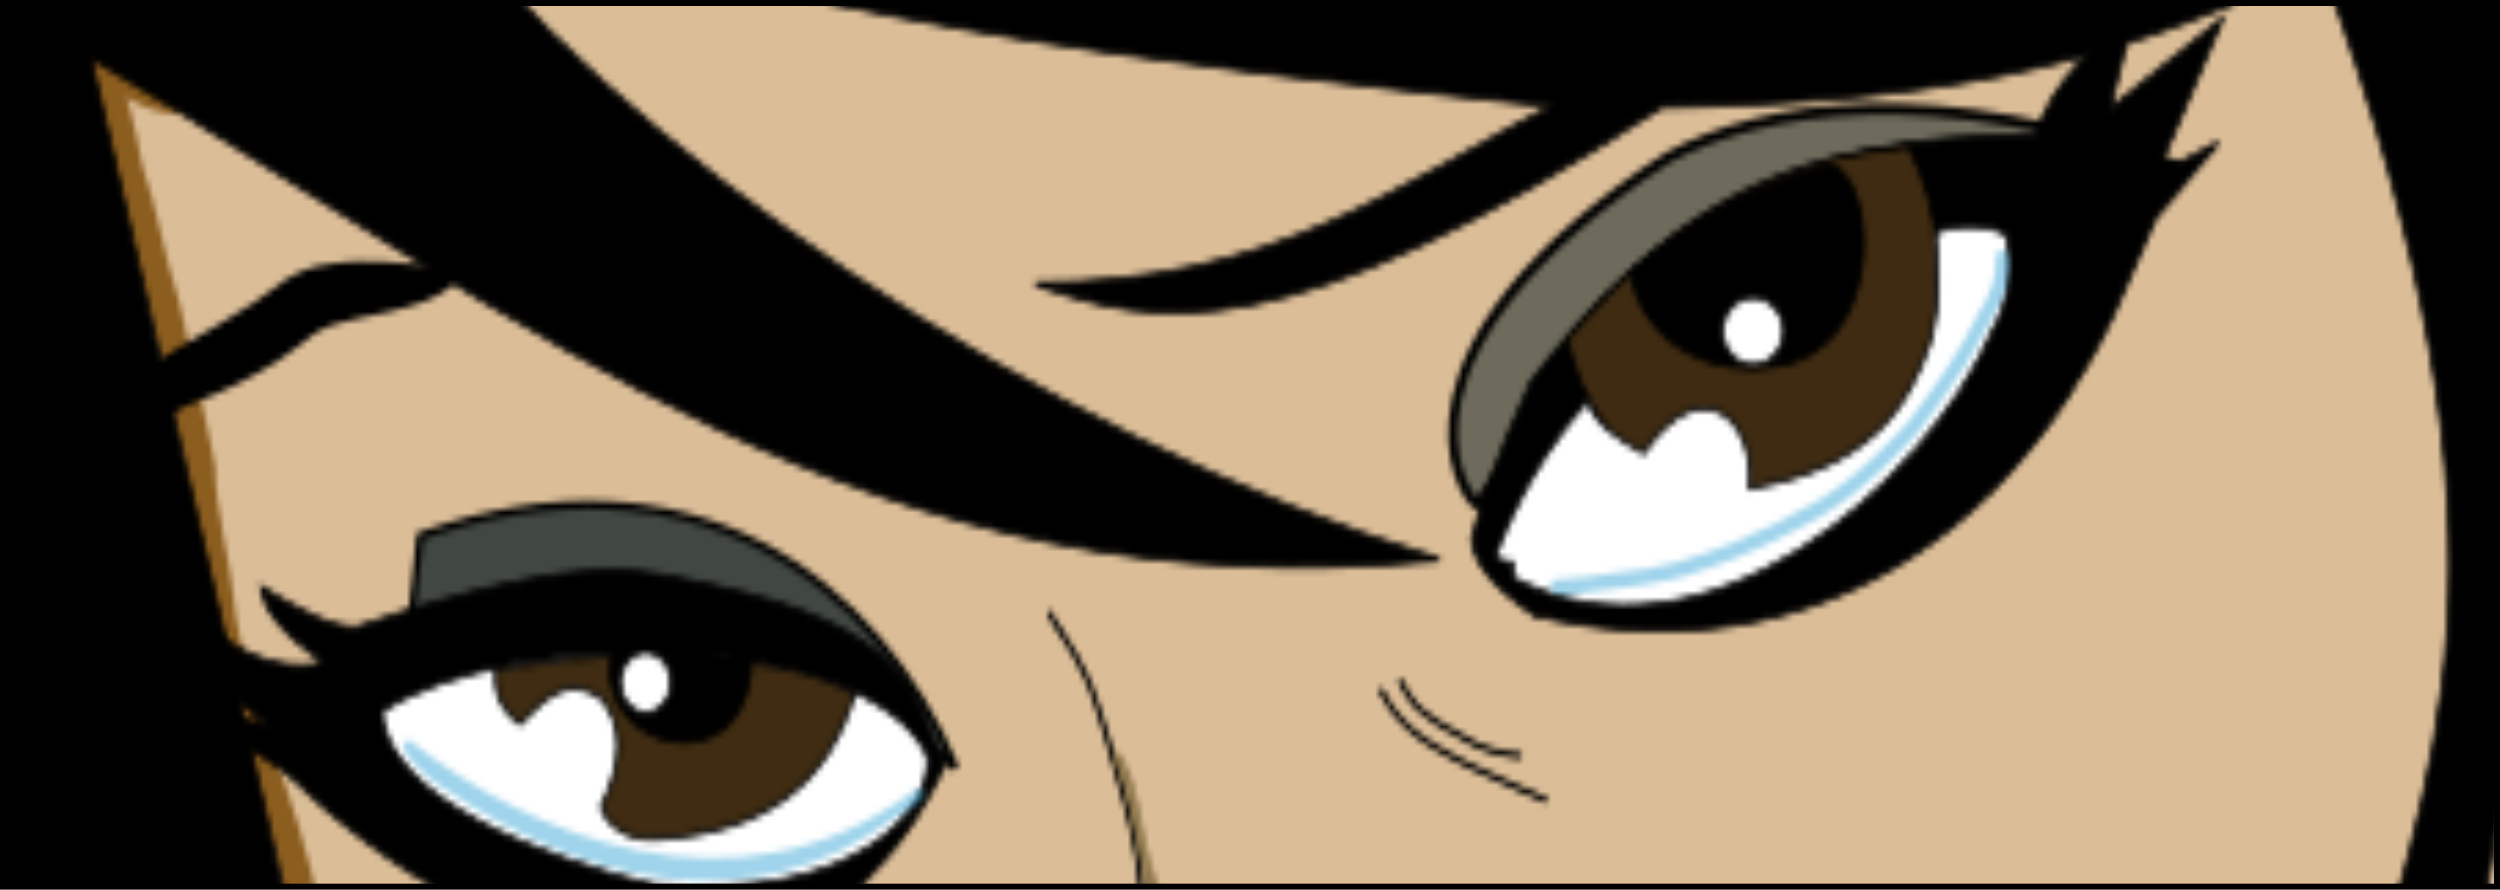 <?xml version="1.0" encoding="UTF-8"?>
<svg version="1.1" viewBox="0 0 706.33 251.35" xmlns="http://www.w3.org/2000/svg" xmlns:xlink="http://www.w3.org/1999/xlink">
<defs>
<pattern id="b" xlink:href="#c" patternTransform="matrix(1.555 0 0 1.832 -99.346 337.8)"/>
<filter id="e" x="-.337" y="-.075" width="1.674" height="1.151" color-interpolation-filters="sRGB">
<feGaussianBlur stdDeviation="2.146"/>
</filter>
<filter id="d" x="-.122" y="-.037" width="1.245" height="1.075" color-interpolation-filters="sRGB">
<feGaussianBlur stdDeviation="3.336"/>
</filter>
<filter id="a" x="-.09" y="-.141" width="1.18" height="1.282" color-interpolation-filters="sRGB">
<feGaussianBlur stdDeviation="4.252"/>
</filter>
<pattern id="c" width="547.812" height="196.34" patternTransform="translate(37.623 98.959)" patternUnits="userSpaceOnUse">
<g transform="matrix(-1 0 0 1 551.03 -137.19)">
<rect x="5.593" y="137.31" width="543.16" height="191.97" color="#000000" fill="#c39252" fill-opacity=".6"/>
<path d="m200.26 279.02c0.458-0.019 0.915-0.06 1.371-0.104 0.688-0.08 1.37-0.209 2.051-0.337 0.724-0.134 1.438-0.31 2.151-0.491 0.669-0.157 1.322-0.363 1.964-0.607 0.684-0.278 1.344-0.612 2.015-0.919 0.71-0.334 1.402-0.705 2.101-1.061 0.545-0.255 1.099-0.493 1.649-0.737 0.571-0.232 1.105-0.54 1.637-0.848 0.373-0.213 0.736-0.444 1.095-0.681 0.414-0.29 0.856-0.538 1.28-0.812 0.447-0.282 0.856-0.618 1.269-0.945 0.448-0.364 0.802-0.829 1.163-1.276 0.313-0.396 0.605-0.807 0.914-1.205 0.259-0.37 0.509-0.746 0.749-1.128 0.049-0.077 0.078-0.162 0.105-0.248 0.07-0.219 0.38-0.12 0.309 0.099-0.036 0.112-0.076 0.222-0.139 0.322-0.246 0.391-0.502 0.776-0.767 1.155-0.311 0.4-0.603 0.812-0.918 1.209-0.376 0.466-0.746 0.948-1.214 1.327-0.422 0.334-0.839 0.676-1.295 0.964-0.424 0.273-0.864 0.521-1.277 0.81-0.364 0.241-0.732 0.475-1.112 0.691-0.542 0.314-1.087 0.627-1.668 0.864-0.545 0.241-1.093 0.477-1.633 0.729-0.703 0.357-1.399 0.731-2.113 1.066-0.678 0.311-1.344 0.648-2.035 0.928-0.654 0.248-1.319 0.457-2 0.618-0.72 0.183-1.44 0.36-2.171 0.495-0.69 0.13-1.382 0.261-2.08 0.341-0.463 0.044-0.926 0.086-1.39 0.105-0.23 8e-3 -0.241-0.316-0.012-0.325z" color="#000000" stroke="#000" stroke-width=".588"/>
<path d="m195.51 285.88c0.646-0.313 1.322-0.554 1.998-0.791 0.894-0.289 1.777-0.61 2.651-0.956 0.732-0.279 1.464-0.556 2.19-0.847 0.884-0.352 1.774-0.69 2.662-1.033 0.777-0.294 1.554-0.588 2.329-0.886 0.785-0.298 1.566-0.604 2.337-0.935 0.696-0.317 1.4-0.615 2.103-0.917 0.468-0.188 0.922-0.4 1.363-0.644 0.607-0.328 1.235-0.616 1.865-0.898 0.74-0.354 1.47-0.73 2.185-1.131 0.622-0.358 1.225-0.747 1.82-1.148 0.472-0.304 0.93-0.624 1.352-0.994 0.348-0.303 0.686-0.618 1.031-0.926 0.359-0.315 0.705-0.644 1.061-0.961 0.355-0.317 0.663-0.68 0.955-1.054 0.272-0.342 0.563-0.668 0.807-1.03 0.217-0.335 0.433-0.669 0.642-1.009 0.17-0.251 0.371-0.482 0.598-0.683 0.172-0.152 0.387 0.091 0.215 0.244-0.204 0.179-0.382 0.386-0.536 0.609-0.211 0.344-0.43 0.682-0.65 1.022-0.25 0.368-0.543 0.701-0.82 1.048-0.304 0.39-0.626 0.767-0.995 1.097-0.356 0.318-0.702 0.647-1.06 0.961-0.345 0.308-0.684 0.624-1.033 0.928-0.433 0.379-0.901 0.708-1.385 1.019-0.602 0.406-1.213 0.8-1.843 1.163-0.724 0.405-1.462 0.786-2.211 1.144-0.621 0.278-1.241 0.562-1.84 0.886-0.45 0.249-0.915 0.466-1.392 0.658-0.703 0.302-1.407 0.6-2.103 0.917-0.775 0.332-1.56 0.64-2.349 0.939-0.775 0.298-1.552 0.591-2.328 0.885-0.887 0.342-1.775 0.679-2.658 1.031-0.727 0.292-1.46 0.569-2.192 0.848-0.878 0.347-1.764 0.67-2.663 0.961-0.664 0.234-1.329 0.47-1.963 0.777-0.207 0.101-0.349-0.191-0.142-0.292z" color="#000000" stroke="#000" stroke-width=".588"/>
<path d="m269.53 328.7c-0.049-0.704-0.104-1.407-0.187-2.107-0.078-0.689-0.216-1.37-0.333-2.053-0.123-0.659-0.227-1.321-0.327-1.983-0.113-0.8-0.195-1.603-0.261-2.408-0.065-0.872-0.075-1.747-0.082-2.621-4e-3 -0.911-2.3e-4 -1.822-0.015-2.733-0.021-1.025-0.03-2.051-0.036-3.076-4e-3 -1.142-9e-3 -2.284 4e-3 -3.426 0.017-1.261 0.069-2.521 0.126-3.78 0.078-1.485 0.198-2.967 0.359-4.445 0.16-1.452 0.389-2.895 0.641-4.333 0.196-1.217 0.457-2.421 0.718-3.625 0.256-1.101 0.57-2.188 0.862-3.279 0.322-1.159 0.674-2.31 1.064-3.448 0.384-1.036 0.723-2.087 1.067-3.137 0.279-0.885 0.6-1.755 0.894-2.635 0.31-0.968 0.626-1.935 0.952-2.898 0.372-1.067 0.74-2.134 1.139-3.191 0.372-0.991 0.744-1.983 1.128-2.97 0.451-1.29 1.092-2.496 1.724-3.703 0.585-1.137 1.257-2.224 1.97-3.285 0.643-0.953 1.341-1.867 2.025-2.791 0.56-0.786 1.149-1.551 1.726-2.323 0.316-0.436 0.631-0.877 0.892-1.349 0.111-0.201 0.396-0.043 0.284 0.157-0.269 0.485-0.59 0.938-0.916 1.386-0.578 0.772-1.166 1.536-1.725 2.322-0.681 0.92-1.376 1.83-2.017 2.779-0.706 1.051-1.372 2.128-1.952 3.255-0.627 1.196-1.263 2.391-1.709 3.67-0.383 0.986-0.755 1.976-1.127 2.967-0.397 1.053-0.764 2.117-1.135 3.18-0.326 0.963-0.641 1.929-0.952 2.897-0.294 0.879-0.615 1.749-0.894 2.633-0.345 1.051-0.684 2.104-1.069 3.141-0.387 1.131-0.737 2.275-1.058 3.427-0.291 1.087-0.603 2.168-0.858 3.264-0.26 1.2-0.519 2.4-0.715 3.613-0.25 1.432-0.479 2.867-0.638 4.312-0.16 1.471-0.279 2.946-0.357 4.424-0.057 1.256-0.108 2.512-0.126 3.769-0.014 1.14-8e-3 2.28-4e-3 3.421 5e-3 1.024 0.015 2.049 0.036 3.073 0.015 0.912 0.011 1.824 0.015 2.736 7e-3 0.866 0.016 1.733 0.081 2.597 0.065 0.798 0.146 1.594 0.258 2.386 0.099 0.66 0.202 1.32 0.325 1.976 0.119 0.689 0.257 1.375 0.336 2.071 0.083 0.709 0.14 1.419 0.188 2.131 0.01 0.23-0.315 0.243-0.325 0.014z" color="#000000" stroke="#000" stroke-width=".588"/>
<path transform="matrix(.735 0 0 .735 .852 36.331)" d="m371.34 331.31c-1.271 2.573-2.771 5.053-3.369 7.899-1.23 4.194-1.822 8.538-3.119 12.719-1.142 3.813-1.914 7.714-2.325 11.672-0.437 4.189 3.724 10.906-1.373 16.037-1.16 3.387 3.451 5.288 2.889 8.801-0.376 3.131 0.623 5.07 1.353 8.158 0.939 1.212-7.796 3.375-8.567 1.13-0.344-2.965-1.107-5.923-0.606-8.93 0.167-3.438 0.922-6.803 1.474-10.191 1.287-4.141 0.065-8.953 0.811-13.222 0.563-4.487 3.22-8.434 4.559-12.772 1.053-3.582 1.87-7.221 2.605-10.876 0.918-3.163 1.597-6.44 3.362-9.274 0.26-1.085 2.154-3.883 2.304-1.151z" color="#000000" fill="#7e683a" filter="url(#e)" opacity=".885" stroke="#7e683a" stroke-width=".8"/>
<path d="m419.58 328.56c44.987-8.582 83.024-31.884 116.33-60.637l9.538 15.919c-23.754 20.034-26.912 32.061-31.665 44.708z" color="#000000" fill="#e88383" fill-opacity=".349"/>
<path transform="matrix(.735 0 0 .735 .852 36.331)" d="m604.01 188.69c6.524-1.307 13.335-6.87 18.118-7.271 11.882-9e-3 -1.303 12.73-1.183 19.112-1.733 9.695-6.099 18.632-8.079 28.268-4.724 13.366-7.723 27.262-11.455 40.932-0.243 6.828-1.439 13.515-3.242 20.102-1.723 11.593-3.948 23.165-8.65 33.965-2.88 10.399-8.735 19.706-11.27 30.24-3.934 10.991-5.093 22.675-8.63 33.776 2.29 5.87-6.557 12.969-7.987 4.255 0.645-9.63 4.649-18.674 5.915-28.246 3.178-12.564 7.45-24.829 13.009-36.531 2.916-9.914 7.546-19.344 8.645-29.746 1.154-9.414 4.542-18.422 4.634-27.957 2.583-11.652 6.042-23.121 8.951-34.702 3.626-9.313 5.307-19.207 9.095-28.474 1.653-7.787 3.745-16.206 8.072-22.685-0.537 4.743 11.303-1.005 4.512 4.102-6.552 3.258-13.373 7.759-20.805 7.878-3.03-1.294-2.872-6.037 0.351-7.019z" color="#000000" fill="#8b5d1f" filter="url(#d)"/>
<path d="m302.76 281.03c14.256-28.8 47.785-50.575 97.323-35.725l2.215 17.868c-27.532-0.943-32.95-28.884-99.537 17.856z" color="#000000" fill="#243132" fill-opacity=".839" stroke="#000" stroke-width="1.287"/>
<path d="m79.472 188.63c45.401-14.116 76.606-9.7 93.863-1.706 52.925 29.368 37.874 51.903 34.62 53.555-63.301-80.025-93.163-47.394-128.48-51.849z" color="#000000" fill="#253435" fill-opacity=".6" stroke="#000" stroke-width="1.746"/>
<path d="m197.64 257.42c-45.166 9.352-84.41-8.927-105.2-46.328l-7.58-14.79-11.437-11.6 11.383 5.09-12.093-24.13 20.446 13.92-5.103-17.47c6.439 7.014 15.561 12.994 18.317 21.428 44.736-0.319 69.747 13.326 91.775 37.962 6.338 11.895 9.262 19.082 10.743 24.282-0.361 3.243-3.043 6.787-11.254 11.642z" color="#000000" stroke="#000" stroke-width=".735"/>
<path d="m124.27 215.06c-0.111-9.73-1.252-19.328 5.335-29.923 21.412 1.905 40.737 8.434 62.089 29.831-9.457 37.277-64.417 24.643-67.423 0.091z" color="#000000" fill="#69491e" fill-opacity=".6" stroke="#000" stroke-width=".735"/>
<path d="m144.12 188.03c-8.029 1.37-10.474 25.307 6.421 30.345 13.341 3.264 26.928-2.131 29.562-13.711-10.829-7.481-17.981-12.148-35.984-16.634z" color="#000000" stroke="#000" stroke-width=".735"/>
<path transform="matrix(.735 0 0 .735 .792 40.081)" d="m221.35 236.34c-0.074 3.971-3.556 7.135-7.778 7.066s-7.585-3.345-7.511-7.316 3.556-7.135 7.778-7.066c4.17 0.069 7.512 3.268 7.512 7.191" color="#000000" fill="#fff" stroke="#000"/>
<path d="m111.8 198.96c-0.887 2.661-1.12 9.607 2.404 14.532 12.274 24.343 52.954 53.921 87.372 38.301 0.276-4.299-0.913-1.088 3.293-3.218-4.216-9.664-10.003-17.623-16.981-24.29-1.27 3.695-5.592 5.969-10.106 8.153-10.701-13.298-20.416-5.014-19.36 5.407-21.614-3.127-28.752-12.481-32.706-22.611-2.139-7.176-1.105-11.747-0.956-15.792 1.577-2.186-10.535-2.835-12.961-0.483z" color="#000000" fill="#fff" stroke="#000" stroke-width=".735"/>
<path d="m304.9 280.77c5.955-10.761 5.424-21.063 43.129-27.964 10.209-1.436 18.816-6.241 63.662 6.668 4.556 0.056 10.755-2.875 17.144-6.149-0.58 2.878-2.495 6.155-11.583 11.57 11.108 2.204 19.661-3.975 28.327-9.786-5.468 6.518-8.844 13.517-17.76 19.243l12.153-1.429-15.496 8.686c-37.491 31.305-93.856 45.421-119.58-0.84z" color="#000000" stroke="#000" stroke-width=".735"/>
<path d="m307.81 279.22c10.477-19.307 75.207-20.425 99.259-6.92-0.667 13.594-29.144 22.666-49.861 27.046-36.551 2.284-50.398-11.68-49.399-20.126z" color="#000000" fill="#fff" stroke="#000" stroke-width=".735"/>
<path d="m321.14 269.49c4.491 13.242 15.379 21.448 35.969 22.487 5.621 0.301 9.005-2.406 9.997-4.849-3.915-6.599-4.258-13.21 0.447-17.165 6.382-3.342 10.443 0.907 14.356 4.244 3.176-1.975 4.811-4.692 4.313-8.435-14.101-1.703-28.235-3.545-41.373-1.282-9.68 0.301-17.744 2.17-23.708 5.001z" color="#000000" fill="#3f2c12" stroke="#000" stroke-width=".735"/>
<path d="m339.97 264.89c1.229 19.566 28.73 12.76 25.121-1.224-9.41-0.501-17.213-0.546-25.121 1.224z" color="#000000" stroke="#000" stroke-width=".735"/>
<path transform="matrix(.735 0 0 .735 .792 40.081)" d="m493.82 310.05c-0.061 3.561-2.957 6.397-6.468 6.335-3.511-0.062-6.307-2.999-6.246-6.56s2.957-6.397 6.468-6.335c3.468 0.061 6.247 2.93 6.247 6.447" color="#000000" fill="#fff" stroke="#000"/>
<path transform="matrix(.735 0 0 .735 .852 36.331)" d="m153.58 225.55c-0.254 4.57 1.656 8.708 4.465 12.178 4.618 8.346 10.995 15.514 17.222 22.676 6.667 6.03 13.597 11.912 21.595 16.127 7.064 3.514 14.393 6.562 21.801 9.269 8.999 2.894 18.156 5.621 27.657 6.083 5.568 0.755 11.174 1.373 16.772 1.654 3.134 4.713-6.15 2.814-8.702 2.535-9.172-1.1-18.511-1.503-27.373-4.349-10.551-2.799-20.624-7.074-30.494-11.687-7.173-3.68-13.59-8.56-19.647-13.843-6.351-5.14-10.954-12.032-16.149-18.25-3.021-4.199-5.472-8.771-8.431-12.995-1.455-2.569-4.092-12.746 1.094-10.139l0.19 0.741z" color="#000000" fill="#49aeda" filter="url(#a)" opacity=".725"/>
<path transform="matrix(.547 -.296 .422 .383 -164.08 201.29)" d="m438.16 555.86c11.305 63.513 73.529 73.31 115 68.704 3.134 4.713-13.062 6.887-15.614 6.608-47.732 1.401-91.679-14.388-100.67-65.913-1.455-2.569-4.092-12.746 1.094-10.139z" color="#000000" fill="#49aeda" filter="url(#a)" opacity=".725"/>
<path d="m9.957 138.94 7.578 18.192c-23.269 58.831-11.644 107.54-6.105 159.47 15.044 2.69 8.897-23.892 9.412-41.271 2.983 17.636 2.154 28.994 13.532 47.002l13.593 1.302c-12.009-41.54-33.825-73.38 6.736-166.93 32.45 13.917 63.352 21.641 119.84 22.368 68.567 38.015 92.082 34.009 113.76 27.322-42.878 0.07-66.497-15.22-93.945-27.457 72.415-6.67 144.52-13.732 205.63-34.609-33.886 40.912-112.62 85.849-185.12 104.59 103.03 8.682 164.6-36.793 245.15-77.52l-42.943 157.41c39.25-3.889 82.634-30.052 120.83-59.057l-55.25-132.18z" color="#000000" stroke="#000" stroke-width=".735"/>
<path d="m393.25 204.91c0.158-0.5 0.86-0.794 1.975-0.993s2.641-0.318 4.562-0.465 4.242-0.333 7.003-0.444c2.761-0.112 5.969-0.152 9.61 0.327 3.45 0.29 7.128 1.486 10.406 3.884 1.134 0.73 2.317 1.441 3.547 2.139 4.645 2.635 9.433 4.827 13.721 6.948 3.752 1.746 6.657 4.188 8.679 6.621 2.022 2.433 3.178 4.847 3.731 6.761 0.383 1.25 0.536 2.272 0.516 3.023-0.02 0.752-0.213 1.233-0.569 1.415-0.711 0.365-1.97-0.538-3.761-2.145-1.21-1.123-2.751-2.518-4.738-3.861s-4.429-2.64-7.218-3.514c-4.704-1.555-10.074-3.621-15.486-6.705-1.433-0.816-2.824-1.681-4.162-2.594-1.751-1.408-3.966-2.31-6.155-2.82-2.888-0.72-5.855-1.153-8.593-1.663-2.738-0.51-5.24-1.093-7.27-1.785-2.03-0.692-3.586-1.48-4.566-2.218-0.98-0.738-1.39-1.41-1.232-1.91z" color="#000000" fill-rule="evenodd"/>
<path d="m6.409 321.46c-0.222-0.526-0.048-1.208 0.581-1.952 0.629-0.744 1.718-1.543 3.233-2.202 1.515-0.659 3.457-1.169 5.657-1.368s4.654-0.079 7.094 0.385h1e-6c2.047 0.341 4.153 0.866 6.249 1.556 3.687 1.213 6.911 2.778 9.579 4.33 0.807 0.7 1.967 1.101 3.172 1.496 1.204 0.395 2.446 0.78 3.485 1.227 1.04 0.447 1.876 0.948 2.404 1.458 0.528 0.51 0.752 1.02 0.677 1.495-0.075 0.475-0.432 0.885-1.002 1.266-0.57 0.38-1.352 0.739-2.376 1.07-1.024 0.331-2.295 0.64-3.909 0.756-1.613 0.116-3.577 0.039-5.95-0.628-2.87-0.828-6.001-1.911-9.218-2.981-1.829-0.609-3.572-1.169-5.224-1.661h-1e-6c-1.998-0.536-3.829-1.058-5.455-1.475-1.627-0.417-3.054-0.729-4.286-0.974s-2.274-0.428-3.087-0.683c-0.814-0.254-1.401-0.588-1.623-1.115z" color="#000000" fill-rule="evenodd"/>
<path d="m536.01 271.03c0.289-0.261 0.695-0.383 1.21-0.327 0.515 0.056 1.139 0.292 1.817 0.731 0.678 0.439 1.41 1.084 2.116 1.915 0.706 0.831 1.386 1.85 1.966 2.98 0.577 1.068 1.103 2.222 1.597 3.369 0.494 1.147 0.956 2.286 1.462 3.322 0.547 1.995 0.627 3.236 0.477 3.517 0.193 0.683-2e-3 0.417-0.309-1.006 0.378 0.747 0.726 1.51 1.045 2.28 1.377 3.324 2.084 6.398 2.582 8.999 0.145 0.878 0.365 1.827 0.558 2.802 0.193 0.975 0.36 1.974 0.445 2.936 0.113 1.315 0.05 2.639-0.204 3.701-0.097 0.498-0.274 0.982-0.492 1.386-0.218 0.404-0.476 0.729-0.736 0.955-0.519 0.452-1.022 0.494-1.414 0.312s-0.674-0.533-1.003-0.885c-0.329-0.352-0.742-0.708-1.101-1.261-0.429-0.572-0.953-1.221-1.551-2.121-0.414-0.594-0.886-1.264-1.399-2.075-0.513-0.811-1.067-1.763-1.601-2.938v-1e-5c-1.204-2.54-2.218-5.355-3.308-7.992-0.253-0.611-0.506-1.198-0.763-1.761-0.742-2.32-0.813-3.631-0.562-3.92-0.088-0.742 0.116-0.552 0.309 0.513-0.495-1.589-0.786-3.031-0.988-4.322s-0.315-2.429-0.407-3.442c-0.111-1.018-0.177-1.931-0.231-2.744-0.055-0.814-0.098-1.529-0.116-2.161-0.036-1.265 0.025-2.24 0.603-2.763z" color="#000000" fill-rule="evenodd"/>
</g>
</pattern>
</defs>
<g transform="translate(-16.703 -23.503)">
<rect x="17.547" y="24.347" width="704.64" height="249.66" color="#000000" fill="url(#b)" stroke="#000" stroke-width="1.688"/>
</g>
</svg>
